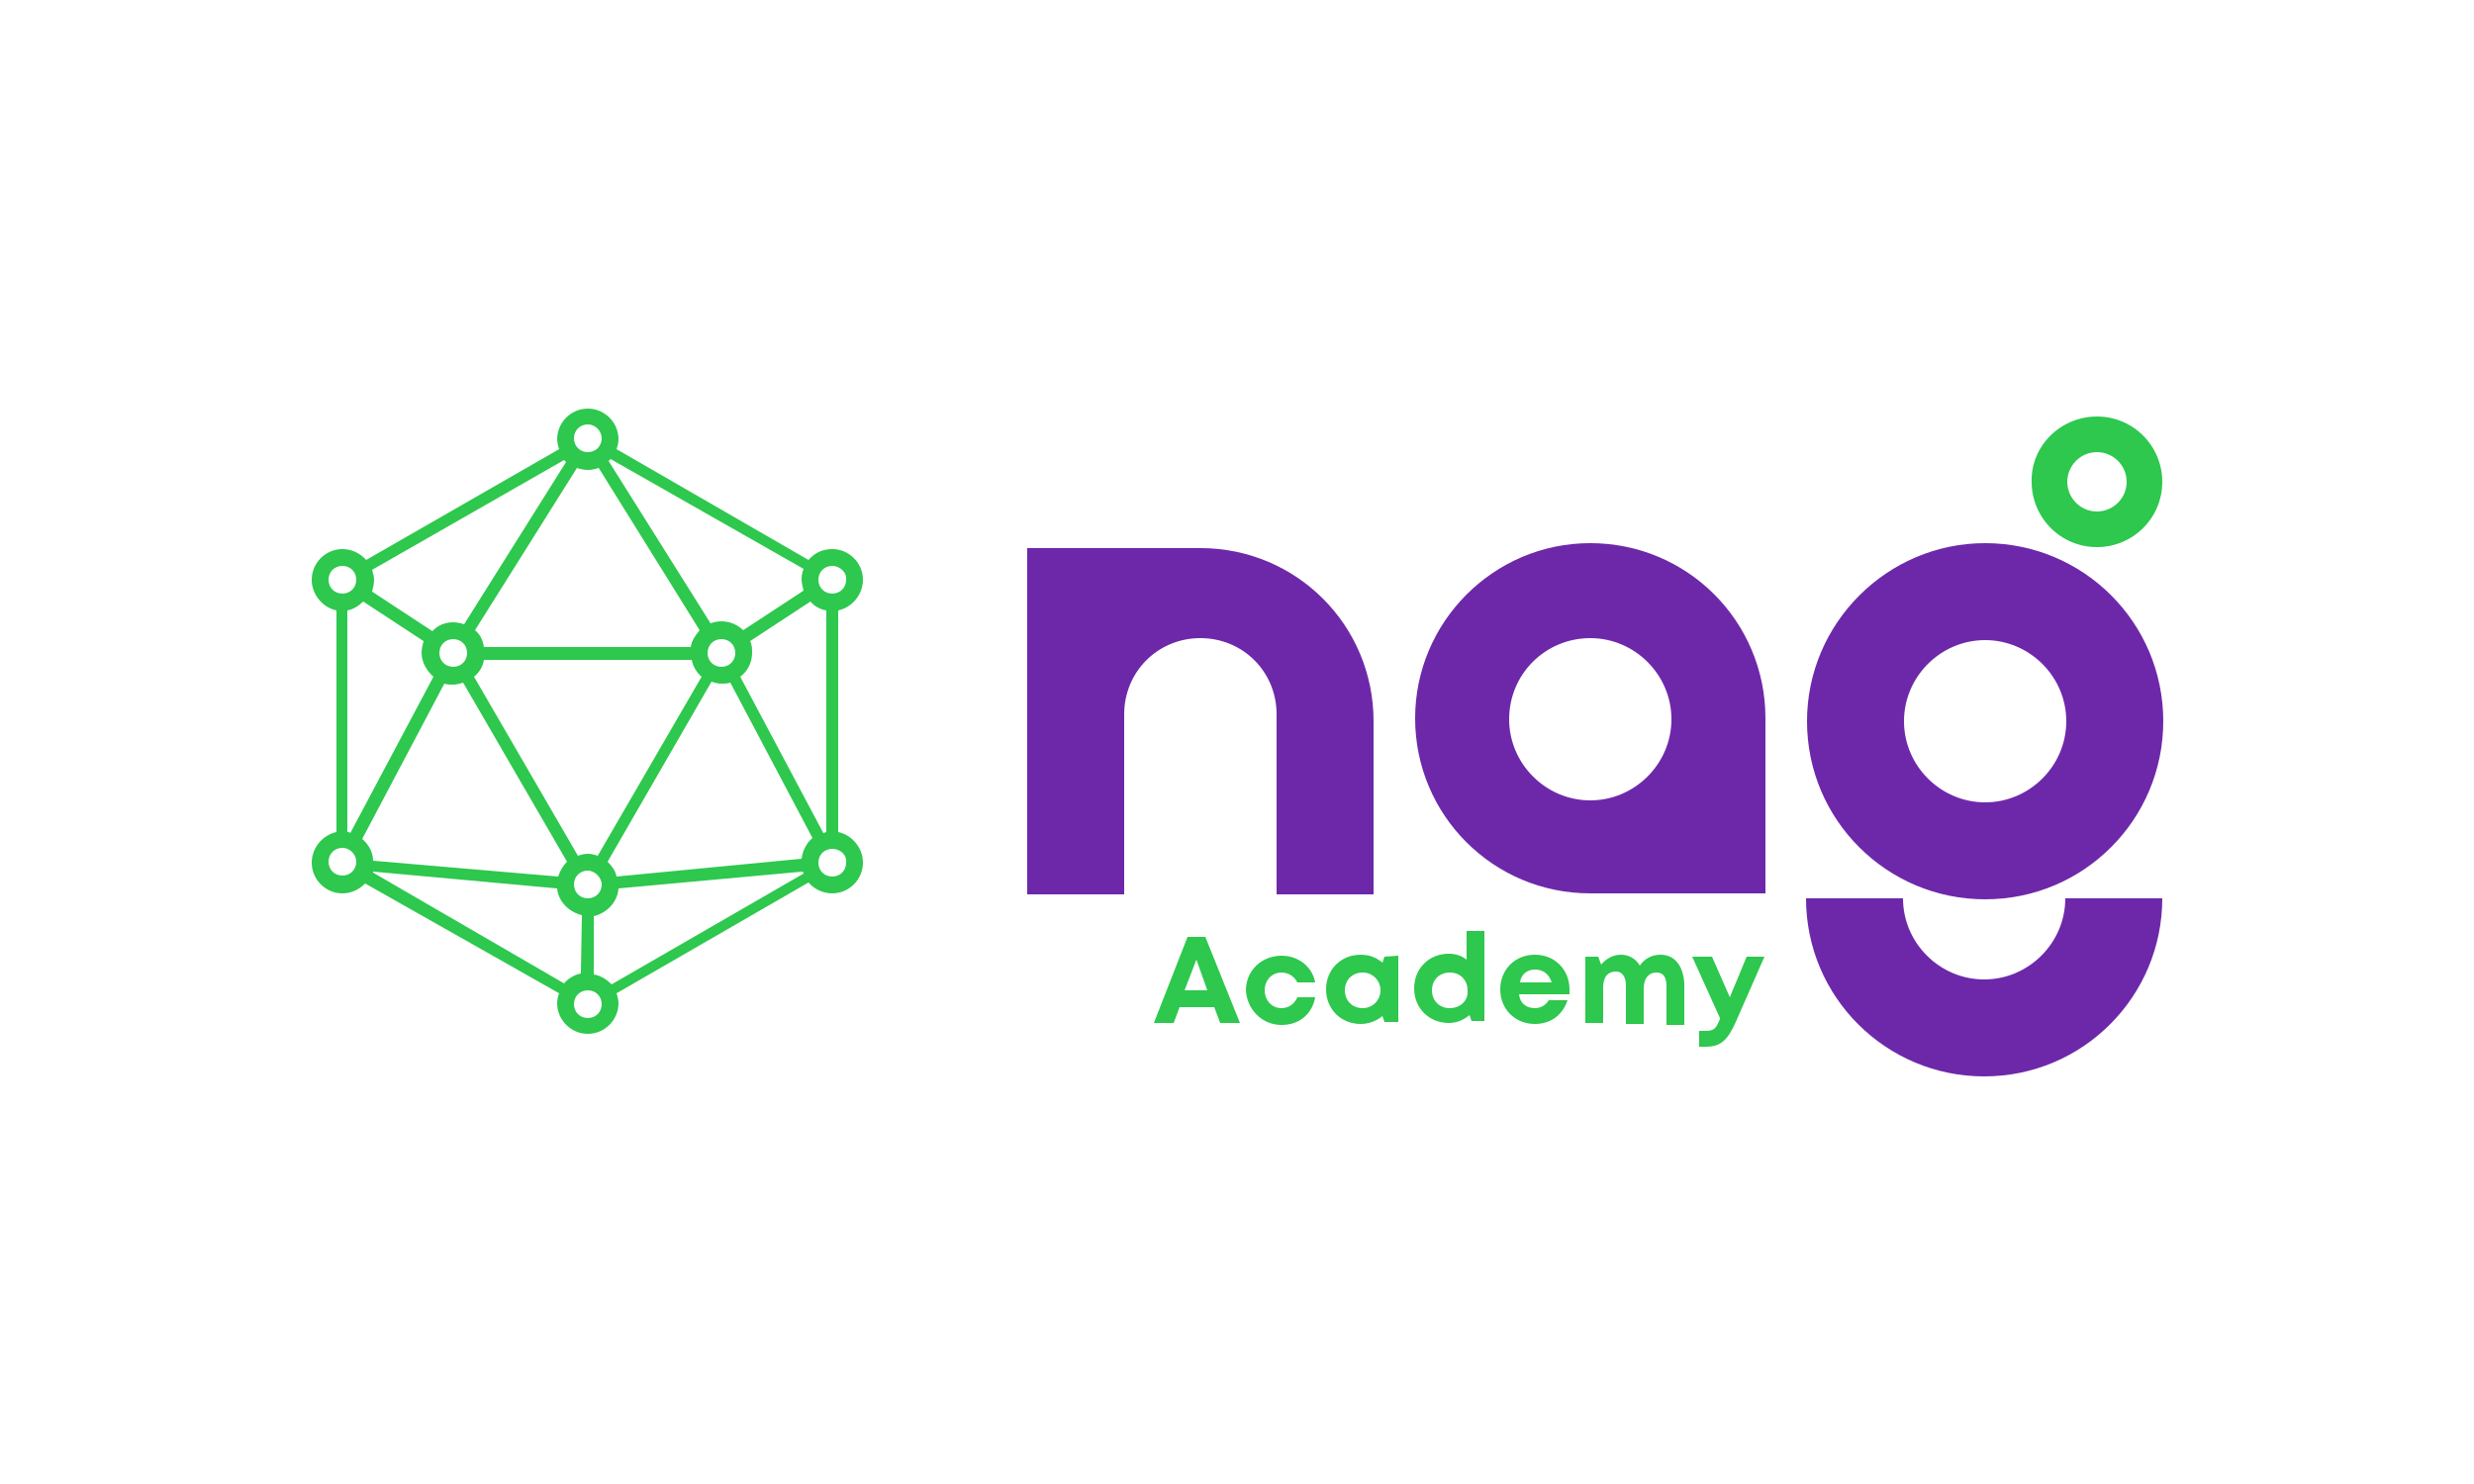 <?xml version="1.0" encoding="UTF-8"?> <!-- Generator: Adobe Illustrator 27.6.1, SVG Export Plug-In . SVG Version: 6.00 Build 0) --> <svg xmlns="http://www.w3.org/2000/svg" xmlns:xlink="http://www.w3.org/1999/xlink" id="Слой_1" x="0px" y="0px" viewBox="0 0 250 150" style="enable-background:new 0 0 250 150;" xml:space="preserve"> <style type="text/css"> .st0{fill-rule:evenodd;clip-rule:evenodd;fill:#FFFFFF;} .st1{fill-rule:evenodd;clip-rule:evenodd;fill:#6D28AA;} .st2{fill-rule:evenodd;clip-rule:evenodd;fill:#2DC84D;} .st3{fill-rule:evenodd;clip-rule:evenodd;fill:#DF4661;} .st4{fill-rule:evenodd;clip-rule:evenodd;fill:#E37E2F;} .st5{fill-rule:evenodd;clip-rule:evenodd;fill:#C536AB;} .st6{fill-rule:evenodd;clip-rule:evenodd;fill:#288DC1;} </style> <g> <path class="st1" d="M103.8,55.4h17.5c9.7,0,17.5,7.8,17.5,17.5v17.5H129V72.2c0-4.3-3.4-7.7-7.7-7.7c-4.3,0-7.7,3.4-7.7,7.7v18.2 h-9.8L103.8,55.4z M160.7,64.5c4.5,0,8.2,3.7,8.2,8.2c0,4.5-3.7,8.2-8.2,8.2s-8.2-3.7-8.2-8.2C152.5,68.1,156.2,64.5,160.7,64.5z M160.7,54.9c9.8,0,17.7,7.9,17.7,17.7v17.7h-17.7c-9.8,0-17.7-7.9-17.7-17.7C143,62.9,150.9,54.9,160.7,54.9z M200.6,54.9 c9.9,0,18,8,18,18c0,9.9-8,18-18,18c-9.9,0-18-8-18-18C182.6,63,190.7,54.9,200.6,54.9z M200.6,64.7c4.5,0,8.2,3.7,8.2,8.2 c0,4.5-3.7,8.2-8.2,8.2c-4.5,0-8.2-3.7-8.2-8.2C192.4,68.4,196.1,64.7,200.6,64.7z M218.5,90.8c0,9.9-8,18-18,18c-9.9,0-18-8-18-18 h9.8c0,4.5,3.7,8.2,8.2,8.2c4.5,0,8.2-3.7,8.2-8.2H218.5z"></path> <path class="st2" d="M211.9,42.1c3.7,0,6.6,3,6.6,6.6c0,3.7-3,6.6-6.6,6.6c-3.7,0-6.6-3-6.6-6.6C205.2,45.1,208.2,42.1,211.9,42.1 M211.9,45.7c1.7,0,3,1.4,3,3c0,1.7-1.4,3-3,3c-1.7,0-3-1.4-3-3C208.9,47.1,210.2,45.7,211.9,45.7z"></path> <path class="st2" d="M176.5,96.7l-1.7,4.1l-1.8-4.1h-2l2.8,6.2l0,0.1c-0.4,1-0.6,1.2-1.5,1.2h-0.6v1.6h0.7c1.5,0,2.2-0.7,3-2.5 l2.9-6.6H176.5z M167.8,96.5c-0.9,0-1.6,0.4-2.1,1.1c-0.4-0.7-1.1-1.1-1.9-1.1c-0.8,0-1.5,0.4-2,1l-0.3-0.8h-1.3v6.7h1.8v-3.6 c0-1.1,0.5-1.6,1.3-1.6c0.6,0,1,0.5,1,1.4v3.9h1.8v-3.6c0-1,0.5-1.6,1.3-1.6c0.7,0,1,0.5,1,1.4v3.9h1.8v-4.2 C170.1,97.6,169.2,96.5,167.8,96.5z M155.1,98c0.8,0,1.4,0.4,1.7,1.3h-3.2C153.7,98.5,154.3,98,155.1,98z M158.6,100 c0-1.9-1.4-3.5-3.5-3.5c-2,0-3.5,1.5-3.5,3.5c0,2,1.5,3.5,3.5,3.5c1.6,0,2.8-0.9,3.3-2.4h-1.9c-0.3,0.5-0.8,0.8-1.4,0.8 c-0.9,0-1.5-0.5-1.6-1.4h5.1C158.6,100.4,158.6,100.2,158.6,100z M146.5,101.9c-1.1,0-1.8-0.8-1.8-1.8c0-1.1,0.8-1.8,1.8-1.8 c1.1,0,1.8,0.8,1.8,1.8C148.4,101.1,147.6,101.9,146.5,101.9z M148.2,94.3V97c-0.5-0.4-1.1-0.6-1.8-0.6c-2,0-3.5,1.5-3.5,3.5 c0,2,1.5,3.5,3.5,3.5c0.8,0,1.5-0.3,2.1-0.8l0.2,0.6h1.3v-9.1H148.2z M137.7,101.9c-1.1,0-1.8-0.8-1.8-1.8c0-1.1,0.8-1.8,1.8-1.8 s1.8,0.8,1.8,1.8C139.5,101.1,138.7,101.9,137.7,101.9z M139.9,96.7l-0.2,0.6c-0.6-0.5-1.3-0.8-2.2-0.8c-2,0-3.5,1.5-3.5,3.5 c0,2,1.5,3.5,3.5,3.5c0.8,0,1.6-0.3,2.2-0.8l0.2,0.6h1.4v-6.7L139.9,96.7z M129.5,103.6c1.8,0,3.1-1.1,3.4-2.8h-1.8 c-0.3,0.7-0.9,1.1-1.6,1.1c-1,0-1.7-0.8-1.7-1.8c0-1,0.7-1.8,1.7-1.8c0.7,0,1.3,0.4,1.6,1h1.8c-0.3-1.6-1.7-2.7-3.4-2.7 c-2,0-3.6,1.5-3.6,3.5C126,102,127.5,103.6,129.5,103.6z M120.9,97l1.1,3.1h-2.3L120.9,97z M123.3,103.4h2l-3.5-8.7H120l-3.4,8.7h2 l0.6-1.6h3.5L123.3,103.4z"></path> <path class="st2" d="M72.9,64.6c-0.8,0-1.4,0.6-1.4,1.4c0,0.8,0.6,1.4,1.4,1.4c0.8,0,1.4-0.6,1.4-1.4 C74.3,65.2,73.7,64.6,72.9,64.6 M83.2,84.2c0.1,0,0.2-0.1,0.3-0.1V61.7c-0.6-0.1-1.2-0.4-1.6-0.9l-6.1,4C76,65.2,76,65.6,76,66 c0,1-0.5,1.9-1.2,2.4L83.2,84.2z M84.1,85.8c-0.8,0-1.4,0.6-1.4,1.4c0,0.8,0.6,1.4,1.4,1.4c0.8,0,1.4-0.6,1.4-1.4 C85.6,86.4,84.9,85.8,84.1,85.8z M59.4,100.1c-0.8,0-1.4,0.6-1.4,1.4c0,0.8,0.6,1.4,1.4,1.4c0.8,0,1.4-0.6,1.4-1.4 C60.8,100.7,60.2,100.1,59.4,100.1z M34.6,85.7c-0.8,0-1.4,0.6-1.4,1.4c0,0.8,0.6,1.4,1.4,1.4c0.8,0,1.4-0.6,1.4-1.4 C36,86.4,35.4,85.7,34.6,85.7z M61.7,46.4c-0.1,0.1-0.1,0.1-0.2,0.2l10.3,16.4c0.3-0.1,0.7-0.2,1.1-0.2c0.9,0,1.7,0.4,2.2,0.9 l6.1-4c-0.1-0.4-0.2-0.8-0.2-1.2c0-0.4,0.1-0.7,0.2-1L61.7,46.4z M59.4,42.9c-0.8,0-1.4,0.6-1.4,1.4c0,0.8,0.6,1.4,1.4,1.4 c0.8,0,1.4-0.6,1.4-1.4C60.8,43.6,60.2,42.9,59.4,42.9z M34.6,55.5c0.9,0,1.8,0.4,2.4,1.1l19.5-11.2c-0.1-0.3-0.2-0.7-0.2-1 c0-1.7,1.4-3.1,3.1-3.1c1.7,0,3.1,1.4,3.1,3.1c0,0.4-0.1,0.7-0.2,1l19.4,11.2c0.6-0.7,1.4-1.1,2.4-1.1c1.7,0,3.1,1.4,3.1,3.1 c0,1.5-1.1,2.8-2.5,3.1v22.4c1.4,0.3,2.5,1.6,2.5,3.1c0,1.7-1.4,3.1-3.1,3.1c-0.9,0-1.8-0.4-2.4-1.1l-19.4,11.2 c0.1,0.3,0.2,0.7,0.2,1c0,1.7-1.4,3.1-3.1,3.1c-1.7,0-3.1-1.4-3.1-3.1c0-0.4,0.1-0.7,0.2-1L36.9,89.3c-0.6,0.6-1.4,1-2.3,1 c-1.7,0-3.1-1.4-3.1-3.1c0-1.5,1.1-2.8,2.5-3.1V61.7c-1.4-0.3-2.5-1.6-2.5-3.1C31.5,56.9,32.9,55.5,34.6,55.5z M34.6,57.2 c-0.8,0-1.4,0.6-1.4,1.4c0,0.8,0.6,1.4,1.4,1.4c0.8,0,1.4-0.6,1.4-1.4C36,57.8,35.4,57.2,34.6,57.2z M43.8,68.4 c-0.7-0.6-1.2-1.5-1.2-2.4c0-0.4,0.1-0.8,0.2-1.2l-6.1-4c-0.4,0.4-1,0.8-1.6,0.9v22.4c0.1,0,0.2,0,0.3,0.1L43.8,68.4z M48,63.7 c0.5,0.4,0.8,1,0.9,1.7h20.9c0.1-0.7,0.5-1.2,0.9-1.7L60.5,47.3c-0.3,0.1-0.7,0.2-1.1,0.2c-0.4,0-0.8-0.1-1.1-0.2L48,63.7z M45.8,62.9c0.4,0,0.8,0.1,1.1,0.2l10.3-16.4c-0.1-0.1-0.1-0.1-0.2-0.2L37.6,57.6c0.1,0.3,0.2,0.7,0.2,1c0,0.4-0.1,0.8-0.2,1.2 l6.1,4C44.2,63.2,45,62.9,45.8,62.9z M45.8,64.6c-0.8,0-1.4,0.6-1.4,1.4c0,0.8,0.6,1.4,1.4,1.4c0.8,0,1.4-0.6,1.4-1.4 C47.2,65.2,46.6,64.6,45.8,64.6z M56.4,88.6c0.2-0.6,0.5-1.1,0.9-1.5L46.8,69c-0.3,0.1-0.7,0.2-1,0.2c-0.3,0-0.6,0-0.9-0.1 l-8.3,15.7c0.6,0.5,1.1,1.3,1.1,2.2L56.4,88.6z M58.8,92.5c-1.3-0.3-2.4-1.4-2.5-2.7l-18.6-1.7c0,0,0,0.1,0,0.1L57,99.4 c0.4-0.5,1.1-0.9,1.7-1L58.8,92.5z M62.5,89.8c-0.1,1.4-1.2,2.5-2.5,2.8l0,5.9c0.7,0.1,1.3,0.5,1.8,1l19.4-11.2 c0-0.1,0-0.1-0.1-0.2L62.5,89.8z M61.4,87.1c0.4,0.4,0.8,0.9,0.9,1.5L81,86.8c0.1-0.8,0.5-1.6,1.1-2.1L73.8,69 c-0.3,0.1-0.6,0.1-0.9,0.1c-0.4,0-0.7-0.1-1-0.2L61.4,87.1z M59.4,86.3c0.4,0,0.7,0.1,1,0.2l10.5-18.1c-0.5-0.4-0.9-1.1-1-1.7H48.9 c-0.1,0.7-0.5,1.3-1,1.7l10.5,18.1C58.7,86.4,59,86.3,59.4,86.3z M59.4,88c-0.8,0-1.4,0.6-1.4,1.4c0,0.8,0.6,1.4,1.4,1.4 c0.8,0,1.4-0.6,1.4-1.4C60.8,88.7,60.1,88,59.4,88z M84.1,57.2c-0.8,0-1.4,0.6-1.4,1.4c0,0.8,0.6,1.4,1.4,1.4 c0.8,0,1.4-0.6,1.4-1.4C85.6,57.9,84.9,57.2,84.1,57.2z"></path> </g> </svg> 